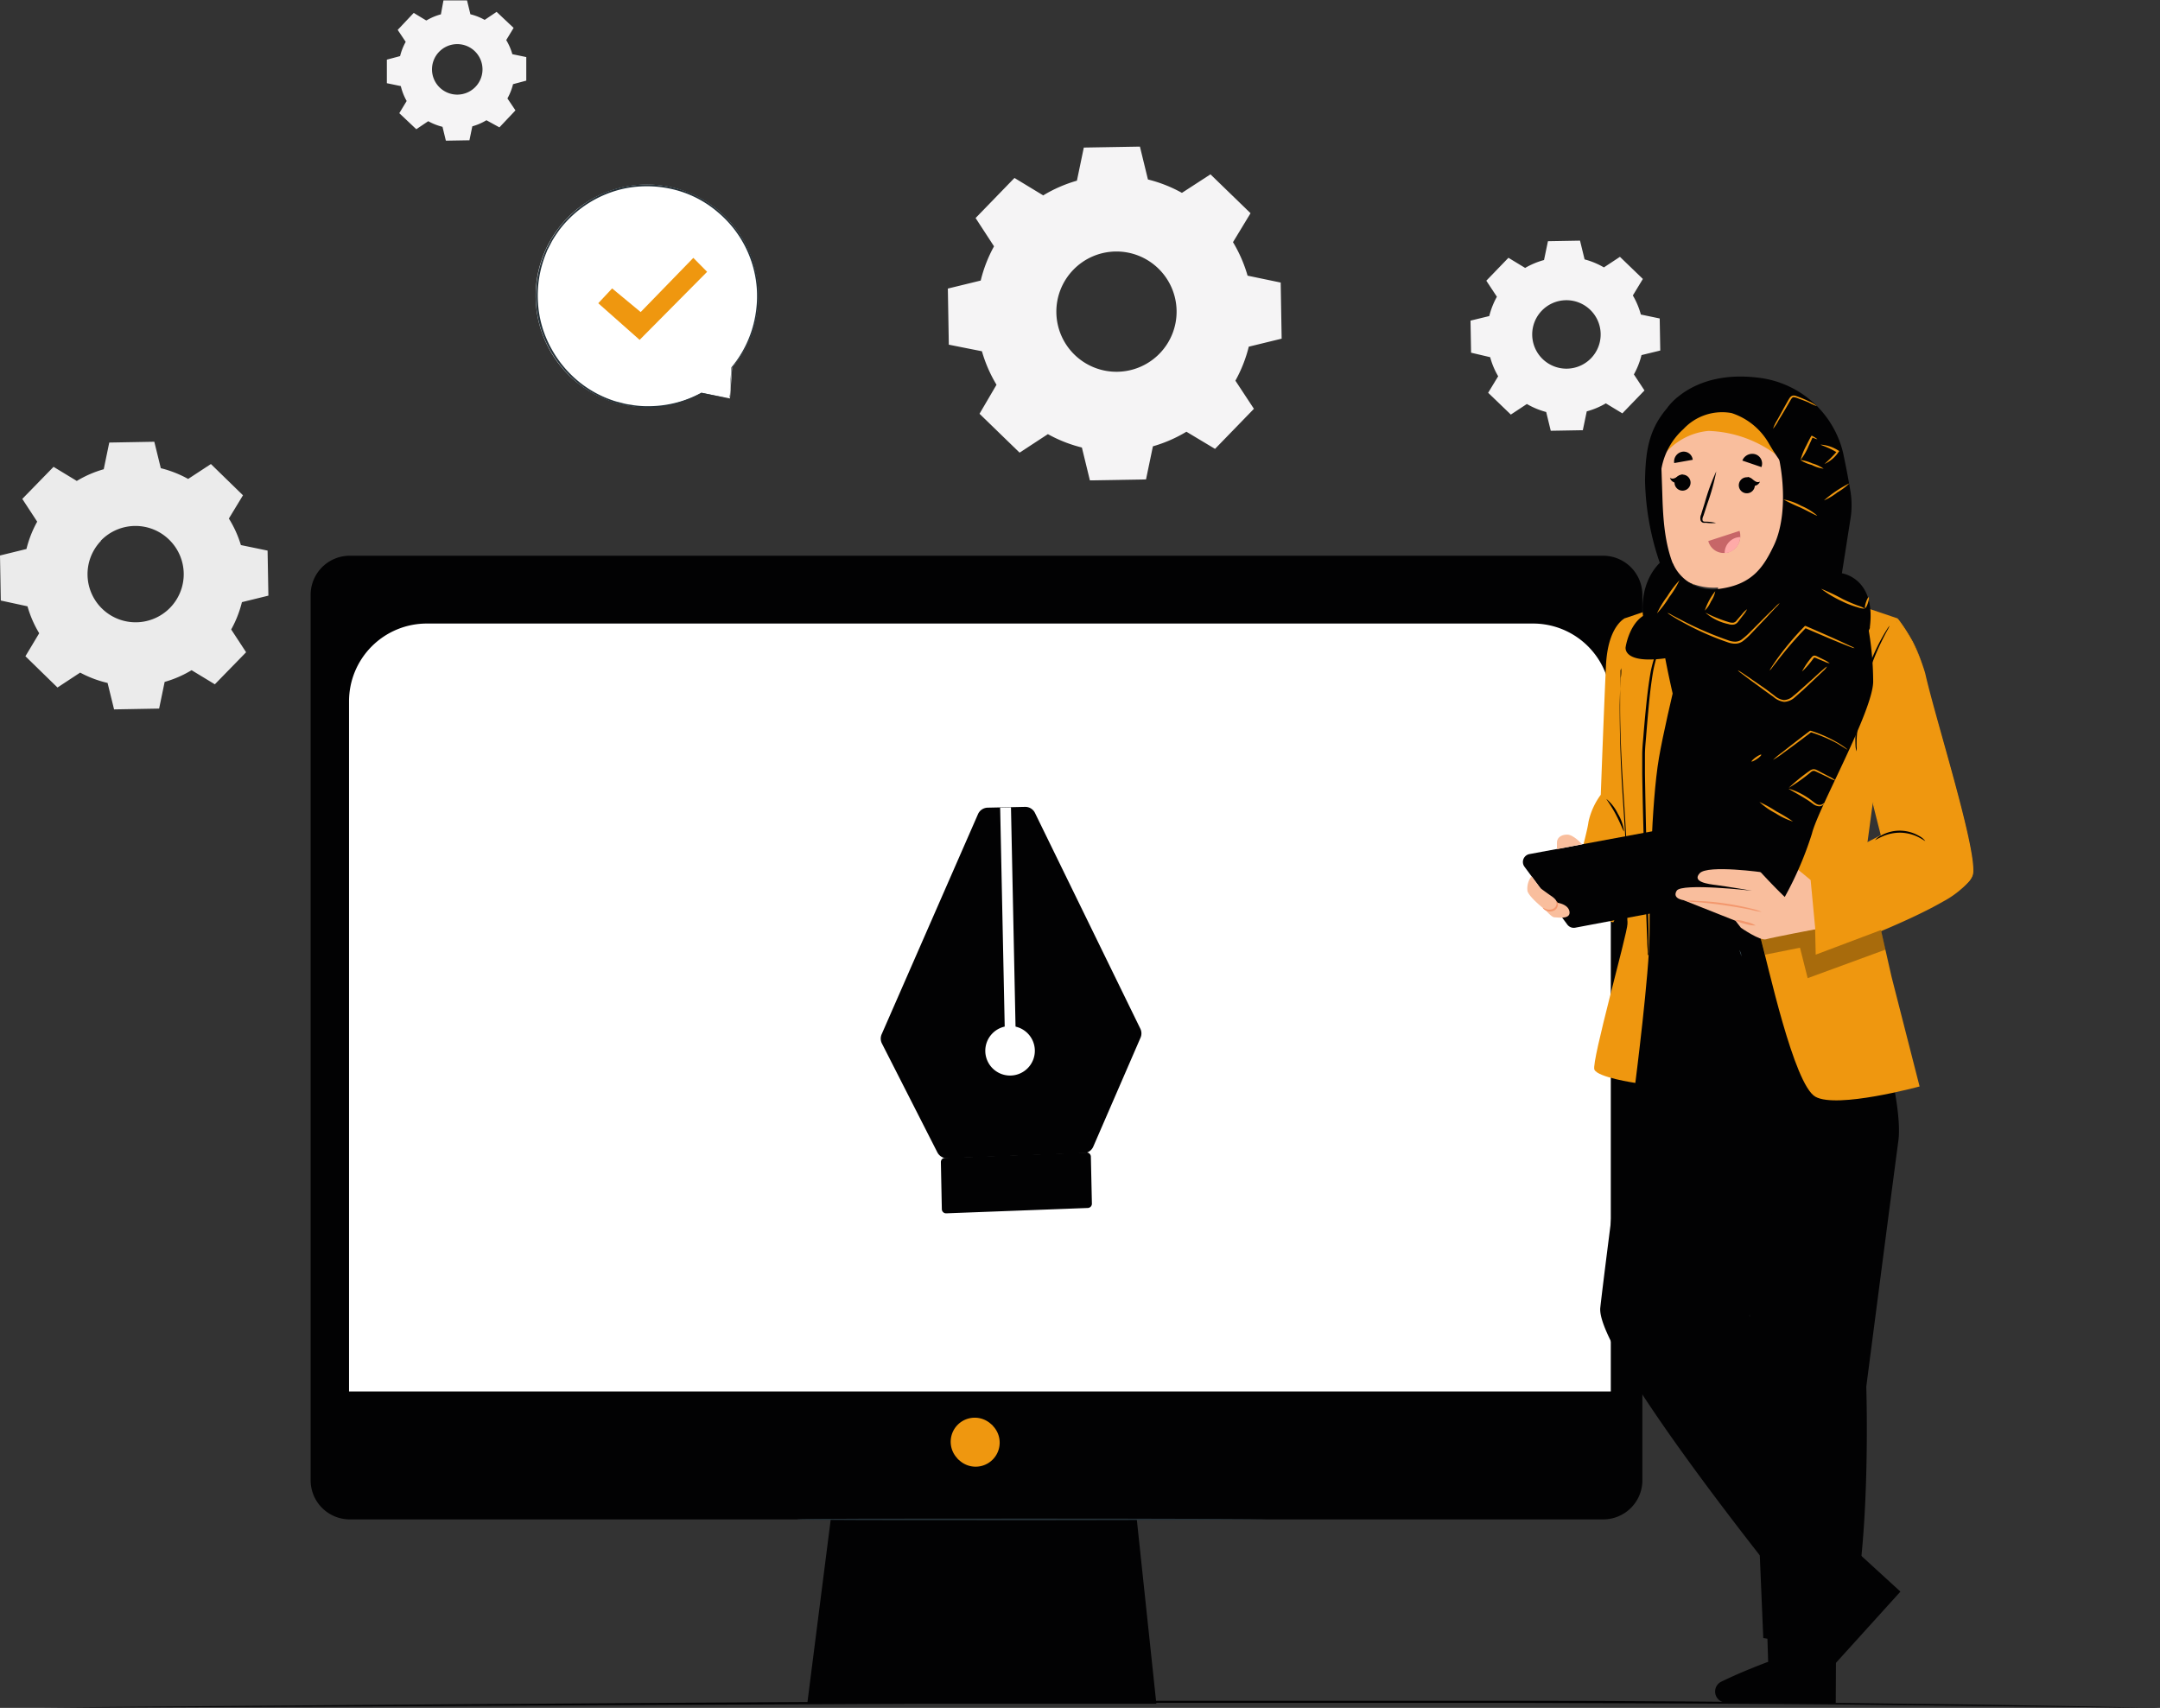<svg xmlns="http://www.w3.org/2000/svg" viewBox="0 0 269.45 213.07"><rect x="0" y="0" width="269.45" height="213.07" fill="#333333" stroke="none"/><defs><style>.cls-1{fill:#020203;}.cls-2{fill:#ef970f;}.cls-3{fill:#fff;}.cls-4{fill:#263239;}.cls-5{fill:#455a64;}.cls-6{opacity:0.3;}.cls-7{fill:#010202;}.cls-8{fill:#f9be9d;}.cls-9{fill:#f3986e;}.cls-10{fill:#ebebeb;}.cls-11{fill:#f5f4f5;}.cls-12{fill:#c76668;}.cls-13{fill:#ffaaa8;}</style></defs><g id="Layer_2" data-name="Layer 2"><g id="Layer_1-2" data-name="Layer 1"><path class="cls-1" d="M269.45,213.06h-.69l-2,0-7.78-.1-28.6-.31c-12.07-.11-26.45-.17-42.42-.21l-51.94,0-94.37.46-28.6.13-7.78,0H2.54l.69,0,2,0,7.77-.07,28.6-.23c24.15-.18,57.51-.43,94.37-.55,18.42,0,36,0,51.94,0s30.34.14,42.42.28l16.29.2,12.3.2,7.78.16,2,0Z"/><path class="cls-1" d="M200,69.33H43.63a4.88,4.88,0,0,0-4.88,4.88V184.67a4.88,4.88,0,0,0,4.88,4.88h60l-2.93,23h43.55l-2.44-23H200a4.88,4.88,0,0,0,4.88-4.88V74.21A4.9,4.9,0,0,0,200,69.33Z"/><path class="cls-2" d="M123.9,177.93a3,3,0,0,1-4.24,4.24,1.07,1.07,0,0,1-.26-.26,3,3,0,0,1,4.24-4.24A1.07,1.07,0,0,1,123.9,177.93Z"/><path class="cls-3" d="M201,173.59H43.54V87.49a9.7,9.7,0,0,1,9.7-9.7h138a9.7,9.7,0,0,1,9.7,9.7v86.1Z"/><path class="cls-4" d="M158,189.55s-13.11.1-29.28.1-29.28,0-29.28-.1,13.11-.1,29.28-.1S158,189.5,158,189.55Z"/><polygon class="cls-1" points="229.18 83.01 225.74 115.12 213.55 122.42 203.99 119.1 206.6 81.7 212.63 79.83 224.43 79.41 229.18 83.01"/><path class="cls-1" d="M226.55,188.94l10.52,9.62-11.9,13.15c-1.19-1.21,2.45-10.3,2.45-10.3l-6.57-6.35Z"/><path class="cls-1" d="M230.72,196.83a.73.73,0,0,1,.95.18.7.7,0,0,1-.17.94.76.76,0,0,1-1-.2.72.72,0,0,1,.29-1"/><path class="cls-1" d="M227.35,201.56c.07.06.39-.24.88-.37s.91-.05.94-.13-.43-.32-1-.16S227.28,201.52,227.35,201.56Z"/><path class="cls-1" d="M226.67,203.46c.05.07.41-.11.88-.08s.81.22.87.16-.24-.43-.82-.46S226.61,203.4,226.67,203.46Z"/><path class="cls-1" d="M227.61,205.73c.08-.06-.11-.41-.67-.58s-.91,0-.88.1.39.06.79.19S227.55,205.79,227.61,205.73Z"/><path class="cls-1" d="M225.91,200c.08,0,.26-.35.61-.69s.72-.52.7-.6-.5,0-.91.39S225.83,200,225.91,200Z"/><path class="cls-1" d="M224.63,198.32s.3-.19.59-.66a3.61,3.61,0,0,0,.41-.88,3.06,3.06,0,0,0,.14-.56,1.16,1.16,0,0,0,0-.34.38.38,0,0,0-.31-.34.5.5,0,0,0-.4.15,1.16,1.16,0,0,0-.19.28,3.13,3.13,0,0,0-.23.54,3.28,3.28,0,0,0-.15,1,1.56,1.56,0,0,0,.18.87c.05,0,0-.34,0-.86a3.29,3.29,0,0,1,.2-.89,2.62,2.62,0,0,1,.23-.48c.09-.17.2-.29.29-.27s.05,0,.06.08a.78.78,0,0,1,0,.25,4.54,4.54,0,0,1-.12.53,4.69,4.69,0,0,1-.33.86C224.8,198,224.59,198.29,224.63,198.32Z"/><path class="cls-1" d="M224.8,198.32s-.08-.35-.48-.75a3,3,0,0,0-.8-.56,2.38,2.38,0,0,0-.55-.19.74.74,0,0,0-.71.12.43.43,0,0,0-.07.44,1.6,1.6,0,0,0,.18.29,1.84,1.84,0,0,0,.44.4,2,2,0,0,0,.93.33,1.22,1.22,0,0,0,.88-.17,7.15,7.15,0,0,1-.84,0,2.17,2.17,0,0,1-.81-.35,2.09,2.09,0,0,1-.37-.36c-.12-.15-.19-.3-.12-.34a.51.51,0,0,1,.42,0,2.44,2.44,0,0,1,.5.16,3,3,0,0,1,.77.47C224.58,198.06,224.76,198.34,224.8,198.32Z"/><path class="cls-1" d="M229.08,198.21,229,212.46l-13.7-.06a1.37,1.37,0,0,1-.6-2.59c2.65-1.31,5.87-2.49,5.87-2.49l-.29-9.13Z"/><path class="cls-1" d="M228.19,116.92a25.63,25.63,0,0,1,3.71,5.21c1.22,2.55,3.1,8,3.1,8s2.34,8.3,1.81,12.21-4,30.65-4,30.65.69,21.2-2.3,30.63l-.55,2.5-10-1.77h0l-2.21-52.48-6.1-34.7Z"/><path class="cls-5" d="M215.43,119.15a1.16,1.16,0,0,1,.38-.58.73.73,0,0,1,.68-.07.71.71,0,0,1,.44.67.72.72,0,0,1-.47.66.75.75,0,0,1-.68-.09,1.1,1.1,0,0,1-.35-.59s0,.07,0,.21a.88.88,0,0,0,.28.51.9.9,0,0,0,.86.17,1,1,0,0,0,.64-.86.92.92,0,0,0-1.48-.74.82.82,0,0,0-.3.5C215.39,119.08,215.41,119.15,215.43,119.15Z"/><path class="cls-1" d="M204.63,124.13s-4.37,33.27-5,39,24.08,36.18,24.08,36.18l6.5-6.44a6.84,6.84,0,0,0,.94-8.56l-12.92-20.16,5.36-24.72-7.05-22.3-11,.11Z"/><path class="cls-2" d="M223.45,70.36l3.05,3.34,10.22,3.45-4.06,30.16,3.3,14.54,3.5,13.69s-10.31,2.81-13,1.28-5.9-16.43-6.88-20-2.46-14-1.77-19.65,1.87-13.86,2.46-16.71S223.45,70.36,223.45,70.36Z"/><path class="cls-2" d="M236.72,77.15A21.38,21.38,0,0,1,240.16,84c1.28,5.69,6.24,21.21,6,24.85S226.6,119.1,226.6,119.1L225.81,109l8.94-4.71-2.45-9.54"/><path class="cls-2" d="M232.3,94.73l0,.17c0,.12.07.28.11.49l.46,1.88c.42,1.65,1,4,1.77,7l0-.09-9,4.69-.06,0V109c.23,3.07.5,6.49.77,10.12v.16l.15,0c3.76-1.32,7.82-2.87,11.91-4.77,1.34-.63,2.66-1.28,3.91-2a11.79,11.79,0,0,0,3.38-2.64,2.78,2.78,0,0,0,.28-.47,1.2,1.2,0,0,0,.08-.27.88.88,0,0,0,0-.27,7.32,7.32,0,0,0,0-1.05c-.06-.69-.18-1.36-.29-2-.26-1.32-.54-2.61-.86-3.86-1.24-5-2.55-9.42-3.58-13.17-.52-1.87-1-3.57-1.33-5.07A17,17,0,0,0,238.59,80a23.81,23.81,0,0,0-1.33-2.12l-.38-.53a1.76,1.76,0,0,0-.14-.17l.12.19.36.54c.31.48.77,1.18,1.29,2.14a16.74,16.74,0,0,1,1.5,3.64c.35,1.5.78,3.21,1.3,5.08,1,3.75,2.31,8.19,3.53,13.18.31,1.25.59,2.53.84,3.85.11.66.23,1.33.29,2a8.53,8.53,0,0,1,0,1,1.6,1.6,0,0,1-.35.89,11.59,11.59,0,0,1-3.31,2.56c-1.24.73-2.55,1.37-3.89,2-4.07,1.89-8.12,3.44-11.88,4.77l.16.1c-.29-3.63-.56-7-.8-10.12l-.06.1,8.93-4.73.06,0,0-.06c-.78-3-1.41-5.36-1.84-7-.22-.81-.38-1.43-.5-1.87-.06-.2-.1-.36-.13-.48A.91.91,0,0,1,232.3,94.73Z"/><path class="cls-2" d="M211.28,72.79,210,74.66l-7.27,2.46s-.64,7.37-.64,9.63.93,27.32.93,28.5-4.52,17.2-4.13,18.18S204,135.1,204,135.1s1.77-13.86,1.77-18.57.2-16.31,1.18-22,4.32-18.67,4.32-18.67V72.79Z"/><path class="cls-2" d="M202.73,77.11s-2.15.93-2.39,5.88-.65,16.16-.65,16.16a8.84,8.84,0,0,0-1.54,3.41c-.16,1.54-2.76,10.56-2.76,10.56l5.85,1.95,1.5-2.76L204,84.94Z"/><path class="cls-1" d="M205.67,119.15a.55.55,0,0,0,0-.12v-.34c0-.32,0-.77,0-1.32,0-1.17-.06-2.83-.11-4.87-.1-4.11-.26-9.78-.36-16,0-.78,0-1.56,0-2.32s.08-1.5.14-2.24c.12-1.47.24-2.89.37-4.24s.29-2.63.49-3.82a16.41,16.41,0,0,1,.92-3.21,41.27,41.27,0,0,1,2.06-4.4l.63-1.16.17-.3a.34.34,0,0,0,0-.11l-.07.09-.19.29c-.16.26-.39.64-.67,1.14a38.51,38.51,0,0,0-2.14,4.38,16.28,16.28,0,0,0-1,3.24c-.21,1.19-.38,2.48-.52,3.83s-.27,2.77-.39,4.25c-.06.73-.14,1.48-.14,2.26s0,1.54,0,2.33c.1,6.27.3,12,.44,16.05.08,2,.14,3.69.19,4.86,0,.56.05,1,.07,1.32,0,.14,0,.25,0,.34S205.66,119.15,205.67,119.15Z"/><path class="cls-1" d="M218.34,108.87a1.93,1.93,0,0,0,.06-.37c0-.24.06-.6.09-1.06.06-.92.11-2.26.09-3.92,0-.83-.05-1.74-.11-2.71a12.25,12.25,0,0,1,.37-3,51.08,51.08,0,0,1,2.26-6.72c1-2.34,1.93-4.53,2.83-6.52a28.14,28.14,0,0,0,1.21-2.87,25.67,25.67,0,0,0,.64-2.64c.32-1.63.49-3,.6-3.88.05-.46.09-.82.11-1.06a2.06,2.06,0,0,0,0-.37,2.41,2.41,0,0,0-.07.37c0,.26-.09.61-.16,1-.14.91-.34,2.24-.68,3.85a24.54,24.54,0,0,1-.67,2.61,27.58,27.58,0,0,1-1.22,2.84c-.92,2-1.91,4.18-2.86,6.53a49.52,49.52,0,0,0-2.25,6.76,12.17,12.17,0,0,0-.35,3.11c.07,1,.12,1.87.14,2.7.05,1.65,0,3,0,3.91,0,.44,0,.8,0,1.06A3.49,3.49,0,0,0,218.34,108.87Z"/><path class="cls-1" d="M190.15,108.1l5.37,7.25a1,1,0,0,0,1,.38l23.21-4.39a1,1,0,0,0,.75-1.26l-2.5-7.71a1,1,0,0,0-1.11-.66l-26.07,4.84A1,1,0,0,0,190.15,108.1Z"/><path class="cls-1" d="M240.16,104.91a2.25,2.25,0,0,0-.78-.63,4.76,4.76,0,0,0-4.68-.07,2.19,2.19,0,0,0-.8.61s.33-.2.88-.45a5.38,5.38,0,0,1,2.27-.49,5.23,5.23,0,0,1,2.25.55C239.84,104.7,240.13,104.94,240.16,104.91Z"/><g class="cls-6"><polygon class="cls-7" points="235.2 118.47 225.5 122.03 224.54 118.23 220.2 119.1 219.62 116.91 226.43 115.95 226.5 119.1 234.64 116.03 235.2 118.47"/></g><path class="cls-8" d="M225.87,109.79s-1.83-1.55-2.4-1.9-2.49-1.62-3.36-1.48l-.87.13.79,2.31s-7-1-8,.09,1.05,1.35,2.1,1.48,4.42.7,4.42.7-8.78-1-9.39,0,.85,1.18.85,1.18l5.82,2.31.67.26.67.87s2.39,1.66,3.13,1.44,6.15-1.25,6.15-1.25Z"/><path class="cls-9" d="M219.77,113.76a7.37,7.37,0,0,0-1.36-.42c-.85-.21-2-.46-3.37-.65a29.93,29.93,0,0,0-3.42-.3,6,6,0,0,0-1.42,0,8.52,8.52,0,0,0,1.41.15c.87.07,2.08.19,3.4.38s2.51.4,3.37.57A8,8,0,0,0,219.77,113.76Z"/><path class="cls-9" d="M219,115.45a3.67,3.67,0,0,0-1.26-.46,3.39,3.39,0,0,0-1.32-.21,3.67,3.67,0,0,0,1.26.46A3.63,3.63,0,0,0,219,115.45Z"/><path class="cls-8" d="M197.36,105.33s-1.06-1.21-1.86-1.21-1.28.42-1.28,1v.82Z"/><path class="cls-1" d="M202.25,83.31a1.64,1.64,0,0,0,0,.32c0,.24,0,.55-.07.93-.06.81-.1,2-.13,3.42,0,2.89.08,6.88.37,11.27s.54,8.37.59,11.25c0,1.44,0,2.61,0,3.41v.93a1.14,1.14,0,0,0,0,.32,1.34,1.34,0,0,0,0-.32c0-.24,0-.55,0-.93,0-.81.06-2,.05-3.42,0-2.89-.23-6.87-.52-11.27s-.45-8.37-.44-11.25c0-1.44,0-2.61.05-3.41,0-.38,0-.69,0-.93A1.57,1.57,0,0,0,202.25,83.31Z"/><path class="cls-1" d="M231.6,93.73a3,3,0,0,0,0-.65c0-.42,0-1,.08-1.76a30.82,30.82,0,0,1,.95-5.7,30.17,30.17,0,0,1,2-5.42c.32-.67.6-1.2.8-1.56a4,4,0,0,0,.29-.58,3.17,3.17,0,0,0-.37.53c-.23.35-.53.87-.88,1.53a26.65,26.65,0,0,0-3,11.19,17.08,17.08,0,0,0,0,1.77A2.59,2.59,0,0,0,231.6,93.73Z"/><path class="cls-8" d="M191.05,109.31a2.51,2.51,0,0,0-.5,1.88c.28.83,2.25,2.35,2.25,2.35s.76.9,1.11.9,2,.3,1.88-.68-1.57-1.15-1.57-1.15,0-.35-.66-.8-1.39-1-1.39-1Z"/><path class="cls-9" d="M192.46,113.27s.08.15.3.28a1.19,1.19,0,0,0,1,.09.86.86,0,0,0,.45-.36.82.82,0,0,0,.13-.45c0-.28-.15-.4-.17-.38s0,.16,0,.37a.76.76,0,0,1-.5.59,1.23,1.23,0,0,1-.83,0C192.61,113.31,192.48,113.24,192.46,113.27Z"/><path class="cls-1" d="M202.59,103.72a5.51,5.51,0,0,0-.76-2.19,5.6,5.6,0,0,0-1.42-1.84c-.06,0,.6.84,1.2,2S202.52,103.74,202.59,103.72Z"/><rect class="cls-1" x="222.45" y="90.44" width="6.58" height="4.41"/><path class="cls-4" d="M222.45,94.85a2.4,2.4,0,0,0,0-.33q0-.36,0-.9c0-.8,0-1.88.05-3.18l-.1.1,6.58,0-.13-.13h0v2.28c0,.74,0,1.45,0,2.12l.11-.12c-1.91,0-3.54,0-4.71.06l-1.37,0-.49,0a2.49,2.49,0,0,0,.46,0l1.34,0c1.16,0,2.82,0,4.78.06h.11v-.12c0-.67,0-1.38,0-2.12V90.45h0l-.13-.13-6.58,0h-.1v.1c0,1.37,0,2.48,0,3.25,0,.35,0,.64,0,.88S222.45,94.86,222.45,94.85Z"/><path class="cls-3" d="M224.63,92.81a1.11,1.11,0,1,0,1.11-1.11A1.11,1.11,0,0,0,224.63,92.81Z"/><path class="cls-1" d="M142.27,129.47l-5.89,13.58a1.35,1.35,0,0,1-1.19.81l-17,.64a1.36,1.36,0,0,1-1.26-.74L110,130.15a1.35,1.35,0,0,1,0-1.16l12-27.42a1.35,1.35,0,0,1,1.21-.81l4.66-.1a1.35,1.35,0,0,1,1.24.76l13.14,26.91A1.34,1.34,0,0,1,142.27,129.47Z"/><path class="cls-1" d="M135.7,150.7l-17.67.67a.53.53,0,0,1-.54-.51l-.12-5.88a.52.52,0,0,1,.5-.53l17.67-.67a.53.53,0,0,1,.54.51l.13,5.88A.53.53,0,0,1,135.7,150.7Z"/><rect class="cls-3" x="125.11" y="100.73" width="1.35" height="32.63" transform="translate(-2.41 2.64) rotate(-1.19)"/><path class="cls-3" d="M129.09,131a3.09,3.09,0,1,1-3.15-3h0A3.09,3.09,0,0,1,129.09,131Z"/><path class="cls-10" d="M9.58,60a13.69,13.69,0,0,1,3.36-1.46l.69-3.33,5.62-.1.81,3.3a13.82,13.82,0,0,1,3.41,1.34l2.84-1.86,4,3.9-1.76,2.9A13.69,13.69,0,0,1,30.05,68l3.33.69.1,5.62-3.3.81a13.82,13.82,0,0,1-1.34,3.41l1.86,2.84-3.9,4-2.9-1.76a13.69,13.69,0,0,1-3.36,1.46l-.69,3.33-5.62.1-.81-3.3A13.82,13.82,0,0,1,10,83.91L7.17,85.77l-4-3.9L4.89,79a13.69,13.69,0,0,1-1.46-3.36L.1,74.92,0,69.3l3.3-.81a13.82,13.82,0,0,1,1.34-3.41L2.78,62.24l3.9-4L9.58,60Zm3,7.49a6,6,0,1,0,8.53-.15A6,6,0,0,0,12.58,67.45Z"/><path class="cls-11" d="M130.16,24.36a17.38,17.38,0,0,1,4.18-1.82l.86-4.13,7-.12,1,4.1a17.24,17.24,0,0,1,4.24,1.67L151,21.75l5,4.85-2.19,3.61a17.38,17.38,0,0,1,1.82,4.18l4.13.86.12,7-4.1,1a17.24,17.24,0,0,1-1.67,4.24L156.42,51l-4.85,5L148,53.86a17.38,17.38,0,0,1-4.18,1.82l-.86,4.13-7,.12-1-4.1a17.24,17.24,0,0,1-4.24-1.67l-3.53,2.31-5-4.85L124.31,48a17.38,17.38,0,0,1-1.82-4.18L118.36,43l-.12-7,4.1-1A17.24,17.24,0,0,1,124,30.73L121.7,27.2l4.85-5,3.61,2.19Zm3.72,9.31a7.5,7.5,0,1,0,10.6-.19A7.49,7.49,0,0,0,133.88,33.67Z"/><path class="cls-11" d="M53.2,2.55A7,7,0,0,1,55,1.79L55.32.05l2.94,0,.42,1.73a7.17,7.17,0,0,1,1.78.7l1.49-1,2.12,2L63.15,5a7,7,0,0,1,.76,1.76l1.74.36,0,2.94L64,10.5a7.17,7.17,0,0,1-.7,1.78l1,1.49-2,2.12L60.68,15a7,7,0,0,1-1.76.76l-.36,1.74-2.94.05-.42-1.73a7.17,7.17,0,0,1-1.78-.7l-1.49,1-2.12-2,.92-1.52A7,7,0,0,1,50,10.74l-1.74-.36,0-2.94L49.91,7a7.17,7.17,0,0,1,.7-1.78l-1-1.49,2-2.12,1.52.92Zm1.57,3.92a3.15,3.15,0,1,0,4.46-.08A3.15,3.15,0,0,0,54.77,6.47Z"/><path class="cls-11" d="M190.23,33.44a9.64,9.64,0,0,1,2.38-1l.49-2.35,4-.07.57,2.34a9.75,9.75,0,0,1,2.41,1l2-1.32,2.86,2.76-1.25,2.06a9.64,9.64,0,0,1,1,2.38l2.35.49.07,4-2.34.57a9.75,9.75,0,0,1-.95,2.41l1.32,2-2.76,2.86-2.06-1.25a9.64,9.64,0,0,1-2.38,1l-.49,2.35-4,.07-.57-2.34a9.75,9.75,0,0,1-2.41-1l-2,1.32L185.64,49l1.25-2.06a9.64,9.64,0,0,1-1-2.38L183.51,44l-.07-4,2.34-.57a9.75,9.75,0,0,1,.95-2.41l-1.32-2,2.76-2.86,2.06,1.25Zm2.12,5.3a4.27,4.27,0,1,0,6-.11A4.27,4.27,0,0,0,192.35,38.74Z"/><path class="cls-3" d="M91.07,49.71,87.51,49a13.88,13.88,0,1,1,3.82-3.17h0Z"/><path class="cls-4" d="M91.07,49.71s0-.09,0-.26,0-.43,0-.75c0-.66.1-1.63.17-2.87l.08.05h0a0,0,0,0,1-.07,0,.06.06,0,0,1,0-.06,13.71,13.71,0,0,0,2.89-6,14.13,14.13,0,0,0,.22-4.36,13.68,13.68,0,0,0-4.83-9,13.29,13.29,0,0,0-5.22-2.75,14.06,14.06,0,0,0-6.27-.22,13.85,13.85,0,0,0-8.29,5.23c-.32.46-.64.92-.91,1.4l-.38.73-.19.37-.15.38a13.92,13.92,0,0,0-1,6.25,13.39,13.39,0,0,0,1.7,5.71,14,14,0,0,0,3.57,4.2,13.67,13.67,0,0,0,4.41,2.31l1.12.29c.37.09.74.12,1.1.19a12.69,12.69,0,0,0,2.11.12A13.8,13.8,0,0,0,87.49,49h0l2.62.55.69.15.24,0-.23,0-.68-.12-2.66-.5h0a13.67,13.67,0,0,1-6.42,1.79A13.07,13.07,0,0,1,79,50.72c-.37-.06-.74-.1-1.12-.18l-1.14-.29a14,14,0,0,1-4.49-2.33,14.26,14.26,0,0,1-3.64-4.25,13.6,13.6,0,0,1-1.74-5.8,14.15,14.15,0,0,1,1.07-6.36l.16-.39.19-.37.39-.75c.28-.49.61-.95.93-1.42A14.37,14.37,0,0,1,72,26.11a13.55,13.55,0,0,1,6-2.84,14.12,14.12,0,0,1,6.38.23,13.65,13.65,0,0,1,5.3,2.81,14.21,14.21,0,0,1,3.45,4.35,13.88,13.88,0,0,1,1.42,4.82,14.12,14.12,0,0,1-.25,4.41,13.63,13.63,0,0,1-3,6l-.07-.07h0a0,0,0,0,1,.07,0,0,0,0,0,1,0,0c-.1,1.25-.18,2.23-.23,2.9,0,.32,0,.56-.06.74A2.07,2.07,0,0,1,91.07,49.71Z"/><polygon class="cls-2" points="74.63 37.83 76.36 35.98 79.92 38.93 86.49 32.17 88.21 33.91 79.79 42.4 74.63 37.83"/><g id="Head"><path class="cls-8" d="M224.62,62.64c-2-7.39-7-10-12.49-9.83-2.1.06-4.53,1-5,4.26-.13.79,0,2.43-.12,3.11a8.44,8.44,0,0,0-.51,2.07c-.35,6.74,1.39,8.46,2.56,9.4a7.55,7.55,0,0,0,5.26,1.65l-.2,3.81a5.19,5.19,0,0,0-1.7,5.87,22.72,22.72,0,0,0,6.33-1.46c4.54-2,5.08-3.94,5.08-3.94l.66-10.16A16,16,0,0,0,224.62,62.64Z"/><path class="cls-1" d="M216.94,60.79a1,1,0,0,0,1.21.72,1,1,0,1,0-1.21-.72Z"/><path class="cls-1" d="M218,59.52c.61,0,.95.87,1.55.56a.88.88,0,0,1-1.21.45C218,60.38,218,59.52,218,59.52Z"/><path class="cls-1" d="M208.85,57.77l2.31-.41a1.13,1.13,0,0,0-1.32-1A1.24,1.24,0,0,0,208.85,57.77Z"/><path class="cls-1" d="M210.81,60.6a1,1,0,1,1-.53-1.31A1,1,0,0,1,210.81,60.6Z"/><path class="cls-1" d="M209.93,59.22c-.62,0-1.05.76-1.61.39a.88.88,0,0,0,1.15.58C209.76,60.07,209.93,59.22,209.93,59.22Z"/><path class="cls-1" d="M217.35,57.46l2.38.81a1.21,1.21,0,0,0-.74-1.59A1.33,1.33,0,0,0,217.35,57.46Z"/><path class="cls-12" d="M217,66.23,213.1,67.5a2,2,0,0,0,2.56,1.39A2.15,2.15,0,0,0,217,66.23Z"/><path class="cls-13" d="M217.09,67a2.13,2.13,0,0,1-1.43,1.92,1.88,1.88,0,0,1-.52.08A2,2,0,0,1,217.09,67Z"/></g><path class="cls-1" d="M222.64,111.9s-7.06-6.7-9.92-12.48-5-17.35-5-17.35l16.87-3.37L233,78a39,39,0,0,1,.67,7c0,3.68-6.87,15.84-7.64,19A42.88,42.88,0,0,1,222.64,111.9Z"/><path class="cls-1" d="M202.79,80.73s.4-2.73,2.17-3.89c0,0-.72-4.66,2.92-7.34l.83.84a5.43,5.43,0,0,0,5.86,3.11c4.09-.56,5.46-2.79,6.71-5.4,2.16-4.51,1-12.61-1.34-16.19s-11.93-1-11.93-1,3.14-4.73,11.25-3.75a12.33,12.33,0,0,1,10.65,9.35c.4,1.87.72,3.59.92,4.81a10.54,10.54,0,0,1,0,3.5l-1.06,6.75s4.25.58,3.49,6.68l0,.15s-2.55,7-11.81,5.34c-7.46-1.29-8.27-2.31-13.68-1.57S202.79,80.73,202.79,80.73Z"/><path class="cls-2" d="M207.86,56.41a8,8,0,0,1,5.27-2.65,14.86,14.86,0,0,1,9.05,3.45l.94-2.72s-4-2.51-4.28-2.56-4.3-1.1-4.54-1S209.48,52,209.48,52Z"/><path class="cls-1" d="M208.12,72.92A33.61,33.61,0,0,1,205.21,60c.06-4.43.66-7.28,4-10.37L216,48l7.86,2.68,2,4.92-1.61,4.59a26.63,26.63,0,0,1-3.6-4.88A8.31,8.31,0,0,0,216,51.53a6.59,6.59,0,0,0-6,2,8.66,8.66,0,0,0-2.74,4.94c0,.14.08,2.29.11,3.29.13,4.32.5,8.69,3.35,12l1.5,1.77Z"/><path class="cls-2" d="M226.66,50.68a4.56,4.56,0,0,0-1-.61c-.33-.16-.74-.34-1.2-.52l-.35-.13a.91.91,0,0,0-.46-.07.66.66,0,0,0-.39.29c-.09.12-.15.24-.22.35-.54.95-1,1.82-1.36,2.45a5,5,0,0,0-.5,1.05,5.22,5.22,0,0,0,.66-1c.38-.61.89-1.47,1.43-2.41.14-.24.26-.49.44-.53a1.88,1.88,0,0,1,.66.18c.46.16.87.32,1.21.46A7.79,7.79,0,0,0,226.66,50.68Z"/><path class="cls-2" d="M226.7,54.78s-.23-.19-.65-.41l-.09,0-.05.09c-.16.29-.36.67-.56,1.09a8.22,8.22,0,0,0-.74,1.83,7.19,7.19,0,0,0,1-1.72c.2-.42.38-.81.51-1.12l-.14,0C226.4,54.72,226.68,54.82,226.7,54.78Z"/><path class="cls-2" d="M227.6,57.88a4.2,4.2,0,0,0,1.76-1.5l0,0,.08-.11-.12-.07a4.67,4.67,0,0,0-2.2-.73c0,.07,1,.32,2.06,1l0-.18,0,0A18.83,18.83,0,0,1,227.6,57.88Z"/><path class="cls-2" d="M227.49,58.47a5,5,0,0,0-1.41-.66,5.21,5.21,0,0,0-1.51-.43A4.89,4.89,0,0,0,226,58,4.55,4.55,0,0,0,227.49,58.47Z"/><path class="cls-2" d="M226.69,64.33a7.34,7.34,0,0,0-2-1.23,7.12,7.12,0,0,0-2.22-.79,23,23,0,0,0,2.1,1C225.75,63.87,226.65,64.39,226.69,64.33Z"/><path class="cls-2" d="M230.72,60.29a14.84,14.84,0,0,0-3.19,2.14,7.42,7.42,0,0,0,1.67-1A8,8,0,0,0,230.72,60.29Z"/><path class="cls-2" d="M206.7,76.52a12.1,12.1,0,0,0,1.51-2,12,12,0,0,0,1.3-2.13,11.92,11.92,0,0,0-1.52,2A12.27,12.27,0,0,0,206.7,76.52Z"/><path class="cls-2" d="M212.67,76.17a3.64,3.64,0,0,0,.77-1.15,3.38,3.38,0,0,0,.53-1.26,7.69,7.69,0,0,0-1.3,2.41Z"/><path class="cls-2" d="M222,75.24a3.2,3.2,0,0,0-.49.43l-1.28,1.26-1.87,1.88a9.43,9.43,0,0,1-1.13,1,1.41,1.41,0,0,1-.72.24,2.29,2.29,0,0,1-.81-.13,42.65,42.65,0,0,1-5.5-2.33l-1.61-.84a2.69,2.69,0,0,0-.59-.3,3.37,3.37,0,0,0,.54.38c.36.23.89.55,1.57.91a34.82,34.82,0,0,0,5.51,2.42,2.69,2.69,0,0,0,.9.14,1.67,1.67,0,0,0,.86-.29A8.74,8.74,0,0,0,218.49,79l1.83-1.92,1.21-1.31A2.44,2.44,0,0,0,222,75.24Z"/><path class="cls-2" d="M217.94,76a3.52,3.52,0,0,0-.65.65l-.65.75a.65.65,0,0,1-.4.28,1.36,1.36,0,0,1-.58-.07,16.45,16.45,0,0,1-2.92-1.18,6.29,6.29,0,0,0,2.85,1.42,1.45,1.45,0,0,0,.69.07.9.9,0,0,0,.55-.37l.61-.79A3.4,3.4,0,0,0,217.94,76Z"/><path class="cls-2" d="M232.63,75.93a3.21,3.21,0,0,0-.81-.36c-.51-.19-1.2-.47-1.94-.83a25.4,25.4,0,0,0-2.71-1.29A13.57,13.57,0,0,0,229.76,75a11.2,11.2,0,0,0,2,.77A2.68,2.68,0,0,0,232.63,75.93Z"/><path class="cls-2" d="M233.11,74.5c-.07,0-.22.27-.34.64s-.17.7-.1.72.23-.27.35-.65S233.18,74.52,233.11,74.5Z"/><path class="cls-2" d="M231.35,80.87a1.68,1.68,0,0,0-.46-.25l-1.3-.61c-1.1-.5-2.64-1.18-4.35-1.92l-.08,0-.07.06-.15.16a35.91,35.91,0,0,0-3.1,3.68c-.36.5-.64.91-.82,1.2a2,2,0,0,0-.26.46,2.27,2.27,0,0,0,.34-.41l.89-1.14a45.94,45.94,0,0,1,3.15-3.62l.14-.15-.15,0c1.72.74,3.26,1.4,4.39,1.86l1.33.53A3.09,3.09,0,0,0,231.35,80.87Z"/><path class="cls-2" d="M228.25,82.75s-.2-.17-.57-.37l-.65-.32-.39-.19a.79.79,0,0,0-.27-.08.44.44,0,0,0-.31.13,9.7,9.7,0,0,0-1.27,1.86,10.59,10.59,0,0,0,1.46-1.69c.09-.15.43.09.68.17l.67.28A1.93,1.93,0,0,0,228.25,82.75Z"/><path class="cls-2" d="M227.91,83.15a2.19,2.19,0,0,0-.44.34c-.27.22-.65.56-1.12,1l-1.64,1.47c-.31.27-.63.58-1,.86a1.82,1.82,0,0,1-1.18.52,2.23,2.23,0,0,1-1.18-.56L220.32,86l-1.82-1.26c-.52-.36-.94-.65-1.24-.84a3,3,0,0,0-.48-.28,2.15,2.15,0,0,0,.42.36l1.19.9,1.78,1.3,1.06.76a2.5,2.5,0,0,0,1.33.62,2.1,2.1,0,0,0,1.35-.58c.36-.3.66-.6,1-.88l1.6-1.51,1.06-1A2,2,0,0,0,227.91,83.15Z"/><path class="cls-2" d="M230.46,93.51s-.09-.1-.3-.25a9,9,0,0,0-.91-.6,16.26,16.26,0,0,0-3.34-1.49l-.06,0-.06,0-.33.25c-1.21.92-2.29,1.76-3.07,2.38a12.05,12.05,0,0,0-1.22,1,10.37,10.37,0,0,0,1.34-.9c.81-.58,1.91-1.4,3.12-2.32l.33-.25-.13,0a19.5,19.5,0,0,1,3.33,1.4C230,93.24,230.44,93.54,230.46,93.51Z"/><path class="cls-2" d="M218.49,95c0,.06.35-.09.69-.32s.57-.47.53-.53-.35.09-.69.33S218.45,95,218.49,95Z"/><path class="cls-2" d="M223.67,102.49a19.39,19.39,0,0,0-2.07-1.26,15.94,15.94,0,0,0-2.12-1.18,9.14,9.14,0,0,0,2,1.4A9,9,0,0,0,223.67,102.49Z"/><path class="cls-2" d="M229,97.39a3.93,3.93,0,0,0-.85-.53l-1-.52c-.18-.1-.36-.2-.58-.3a.74.74,0,0,0-.4-.07.88.88,0,0,0-.38.16,22.92,22.92,0,0,0-2.65,2.16,22.29,22.29,0,0,0,2.8-2,.48.48,0,0,1,.53-.07l.57.27,1,.48A3.78,3.78,0,0,0,229,97.39Z"/><path class="cls-2" d="M227.55,100.13s0,.06-.13.14a.7.7,0,0,1-.46.14c-.43,0-.87-.54-1.48-.91a8.55,8.55,0,0,0-2.35-1.11c0,.07,1,.57,2.2,1.32.3.18.56.38.81.56a1.41,1.41,0,0,0,.82.32.73.73,0,0,0,.54-.26C227.58,100.21,227.56,100.13,227.55,100.13Z"/><path class="cls-1" d="M214.06,65.24a5.28,5.28,0,0,0-1.25-.16c-.2,0-.38,0-.42-.17s0-.35.11-.58c.16-.48.32-1,.5-1.53a26.88,26.88,0,0,0,1.1-4,26,26,0,0,0-1.42,3.86c-.16.53-.32,1-.47,1.52a1.11,1.11,0,0,0-.06.77.51.51,0,0,0,.33.27,2.24,2.24,0,0,0,.34,0A5,5,0,0,0,214.06,65.24Z"/></g></g></svg>